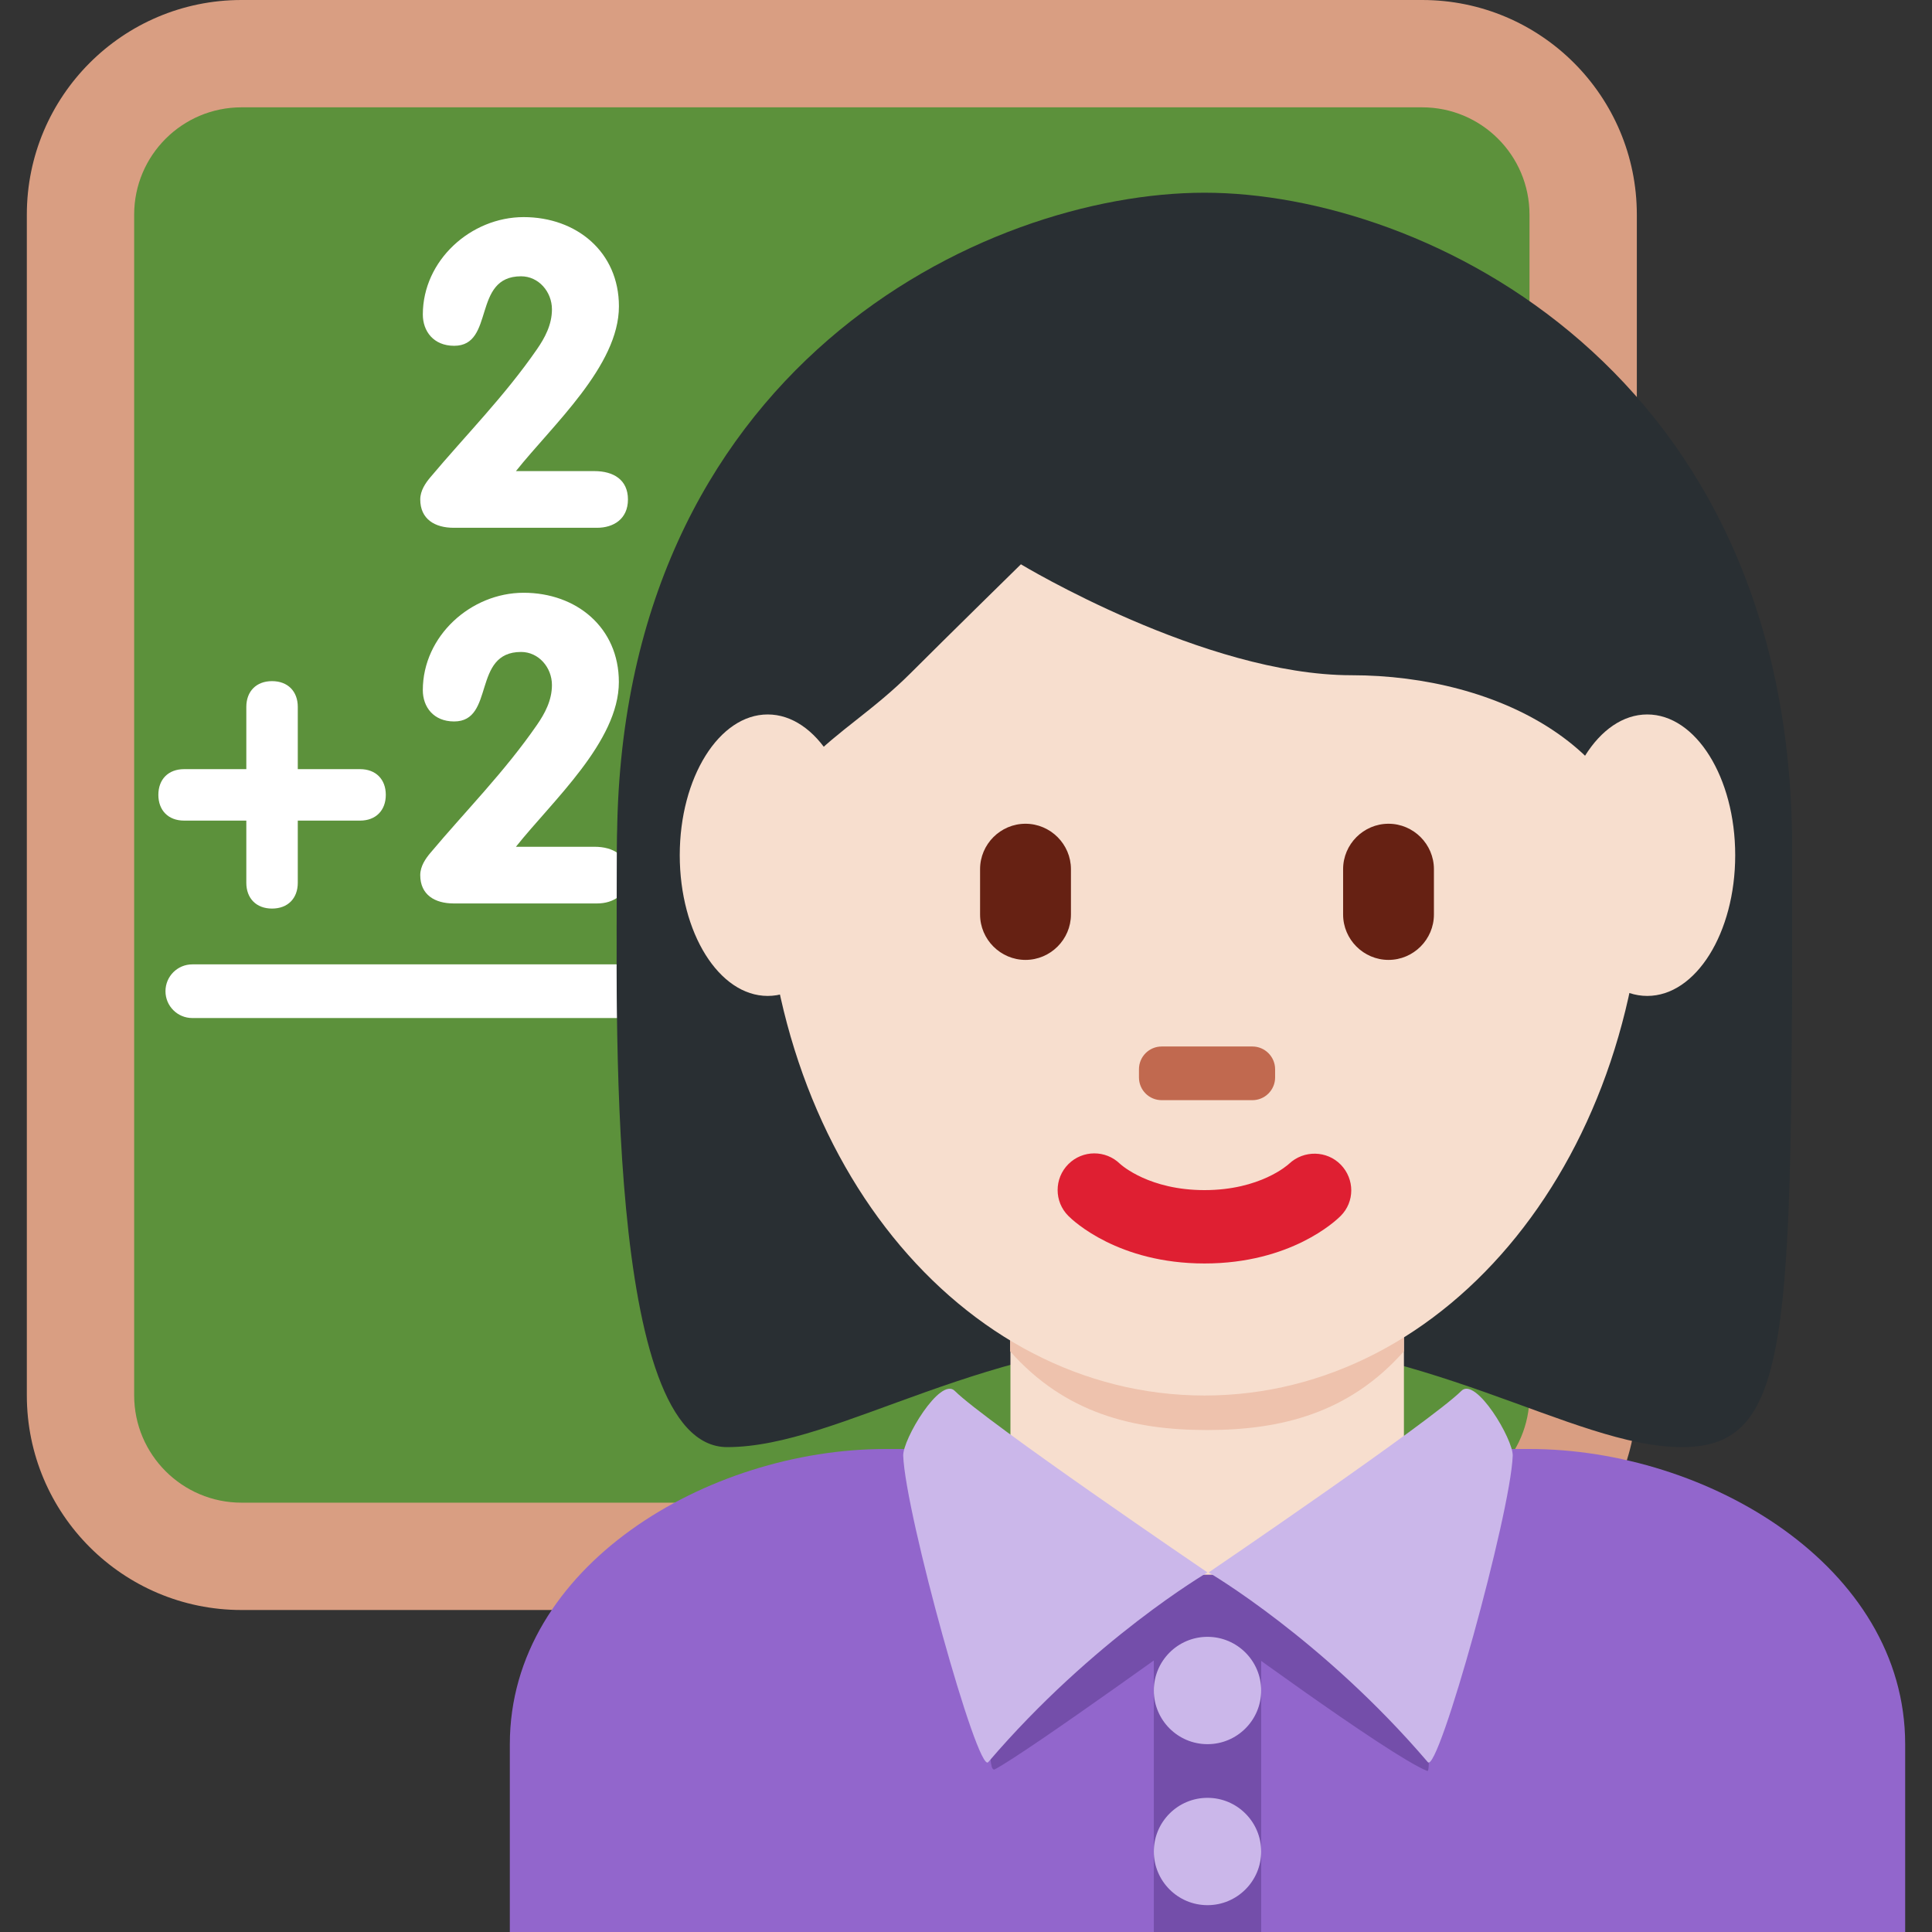 <?xml version="1.0" encoding="iso-8859-1"?>
<!-- Generator: Adobe Illustrator 19.0.0, SVG Export Plug-In . SVG Version: 6.00 Build 0)  -->
<svg version="1.1" id="Capa_1" xmlns="http://www.w3.org/2000/svg" xmlns:xlink="http://www.w3.org/1999/xlink" x="0px" y="0px"
	 viewBox="0 0 512 512" style="enable-background:new 0 0 512 512;" xml:space="preserve">
<rect x="0" y="0" width="512" height="512" fill="#333333" stroke="none"/>
<g transform="matrix(1.25 0 0 -1.25 0 45)">
	<path style="fill:#D99E82;" d="M347.022-259.822c0-25.133-20.378-45.511-45.511-45.511H51.2c-25.133,0-45.511,20.378-45.511,45.511
		V-9.511C5.689,15.622,26.067,36,51.2,36h250.311c25.133,0,45.511-20.378,45.511-45.511L347.022-259.822L347.022-259.822z"/>
	<g>
		<g>
			<g>
				<path style="fill:#5C913B;" d="M324.267-259.822c0-12.561-10.183-22.756-22.756-22.756H51.2
					c-12.561,0-22.756,10.195-22.756,22.756V-9.511c0,12.572,10.195,22.756,22.756,22.756h250.311
					c12.572,0,22.756-10.183,22.756-22.756L324.267-259.822L324.267-259.822z"/>
			</g>
		</g>
	</g>
	<g>
		<path style="fill:#FFFFFF;" d="M126.032-63.879c4.005,0,7.099-1.82,7.099-6.008c0-4.175-3.095-6.008-6.554-6.008h-30.39
			c-3.994,0-7.089,1.832-7.089,6.008c0,1.912,1.183,3.55,2.093,4.642c7.555,9,15.736,17.192,22.653,27.205
			c1.638,2.367,3.174,5.177,3.174,8.454c0,3.732-2.822,7.009-6.542,7.009c-10.468,0-5.461-14.734-14.188-14.734
			c-4.369,0-6.644,3.084-6.644,6.633c0,11.469,10.183,20.651,21.379,20.651c11.185,0,20.196-7.373,20.196-18.921
			c0-12.641-14.108-25.202-21.834-34.93L126.032-63.879L126.032-63.879z"/>
		<path style="fill:#FFFFFF;" d="M52.222-113.867c0,3.277,2.093,5.461,5.45,5.461c3.368,0,5.461-2.184,5.461-5.461v-13.198h13.199
			c3.368,0,5.461-2.174,5.461-5.45c0-3.277-2.093-5.461-5.461-5.461H63.133v-13.187c0-3.277-2.093-5.461-5.461-5.461
			c-3.356,0-5.45,2.184-5.45,5.461v13.187H39.035c-3.368,0-5.461,2.184-5.461,5.461c0,3.277,2.093,5.45,5.461,5.45h13.187V-113.867z
			"/>
		<path style="fill:#FFFFFF;" d="M126.028-143.522c4.005,0,7.089-1.82,7.089-6.008c0-4.175-3.084-6.008-6.542-6.008h-30.39
			c-3.994,0-7.089,1.832-7.089,6.008c0,1.912,1.183,3.55,2.093,4.642c7.555,9,15.736,17.192,22.653,27.205
			c1.638,2.367,3.174,5.177,3.174,8.454c0,3.732-2.822,7.009-6.542,7.009c-10.468,0-5.461-14.734-14.2-14.734
			c-4.369,0-6.633,3.084-6.633,6.633c0,11.469,10.183,20.651,21.379,20.651c11.185,0,20.184-7.373,20.184-18.921
			c0-12.641-14.097-25.202-21.823-34.93L126.028-143.522L126.028-143.522z"/>
		<path style="fill:#FFFFFF;" d="M135.583-179.833H40.772c-3.151,0-5.689,2.548-5.689,5.689s2.537,5.689,5.689,5.689h94.811
			c3.141,0,5.689-2.548,5.689-5.689S138.724-179.833,135.583-179.833"/>
	</g>
	<g>
		<path style="fill:#9266CC;" d="M403.911-373.6v39.822c0,37.706-41.939,62.578-79.644,62.578H187.733
			c-37.695,0-79.644-24.872-79.644-62.578V-373.6H403.911z"/>
		<g>
			<path style="fill:#292F33;" d="M255.366-21.672c46.706,0,124.564-23.359,124.564-124.564s0-124.564-23.359-124.564
				s-54.5,23.359-101.205,23.359S178.179-270.8,154.161-270.8c-26.021,0-23.359,93.423-23.359,124.564
				C130.802-45.031,208.66-21.672,255.366-21.672"/>
			<path style="fill:#292F33;" d="M199.111-271.2h112.356c0,0-14.291-39.822-56.184-39.822
				C213.402-311.022,199.111-271.2,199.111-271.2"/>
		</g>
		<path style="fill:#F7DECE;" d="M214.222-271.423c0-16.839,24.712-28.217,41.779-28.217s41.643,11.378,41.643,28.217v36.466
			h-83.422L214.222-271.423L214.222-271.423z"/>
		<path style="fill:#EEC2AD;" d="M214.144-250.478c11.64-13.141,26.067-16.703,41.745-16.703c15.69,0,30.117,3.561,41.756,16.703
			v33.405h-83.501L214.144-250.478L214.144-250.478z"/>
		<path style="fill:#F7DECE;" d="M161.95-142.828c0,66.378,41.825,120.184,93.412,120.184c51.598,0,93.423-53.805,93.423-120.184
			c0-66.367-41.825-117.032-93.423-117.032C203.775-259.86,161.95-209.194,161.95-142.828"/>
		<path style="fill:#DF1F32;" d="M255.366-231.867c-18.261,0-27.83,9.034-28.854,10.069c-3.049,3.027-3.049,7.964,0,11.002
			c3.015,3.003,7.873,3.027,10.923,0.069c0.398-0.364,6.292-5.587,17.932-5.587c11.821,0,17.715,5.382,17.943,5.598
			c3.117,2.913,7.999,2.822,10.957-0.216c2.958-3.06,2.958-7.873-0.045-10.866C283.196-222.833,273.639-231.867,255.366-231.867"/>
		<path style="fill:#292F33;" d="M139.094-180.178c-0.239,11.378-0.5,2.548-0.5,5.291c0,38.935,23.359-5.62,23.359,22.107
			c0,27.75,15.565,30.527,31.13,46.092c7.794,7.794,23.359,23.052,23.359,23.052s38.924-23.518,70.065-23.518
			s62.282-15.644,62.282-46.785s23.359,18.022,23.359-20.901c0-2.776-0.262,6.042-0.455-5.336h8.169
			c0.079,22.756,0.079,21.891,0.079,36.431c0,101.205-77.858,138.888-124.575,138.888c-46.706,0-124.552-37.057-124.552-138.263
			c0-9.023-0.228-14.302,0.091-37.057h8.19V-180.178z"/>
		<g>
			<path style="fill:#662113;" d="M217.411-167.508L217.411-167.508c-5.291,0-9.626,4.335-9.626,9.626v9.614
				c0,5.291,4.335,9.626,9.626,9.626c5.291,0,9.637-4.335,9.637-9.626v-9.614C227.048-163.174,222.702-167.508,217.411-167.508"/>
			<path style="fill:#662113;" d="M294.377-167.508L294.377-167.508c-5.291,0-9.626,4.335-9.626,9.626v9.614
				c0,5.291,4.335,9.626,9.626,9.626c5.291,0,9.626-4.335,9.626-9.626v-9.614C304.003-163.174,299.668-167.508,294.377-167.508"/>
		</g>
		<path style="fill:#C1694F;" d="M265.522-197.244h-19.24c-2.662,0-4.813,2.15-4.813,4.813v1.741c0,2.662,2.15,4.824,4.813,4.824
			h19.24c2.639,0,4.813-2.162,4.813-4.824v-1.741C270.335-195.094,268.162-197.244,265.522-197.244"/>
	</g>
	<g>
		<path style="fill:#F7DECE;" d="M181.41-145.314c0-16.475-8.351-29.832-18.648-29.832s-18.648,13.357-18.648,29.832
			s8.351,29.844,18.648,29.844C173.059-115.471,181.41-128.839,181.41-145.314"/>
		<path style="fill:#F7DECE;" d="M367.878-145.314c0-16.475-8.34-29.832-18.648-29.832c-10.297,0-18.637,13.357-18.637,29.832
			s8.34,29.844,18.637,29.844C359.538-115.471,367.878-128.839,367.878-145.314"/>
	</g>
	<g>
		<path style="fill:#744EAA;" d="M256-307.856c0,0,38.469-28.376,46.58-31.596c1.775-0.717-4.175,41.597-4.175,41.597h-84.81
			c0,0-5.951-43.02-2.662-41.244C218.226-335.208,256-307.856,256-307.856"/>
		<g>
			<path style="fill:#CBB7EA;" d="M202.422-258.88c6.417-6.44,53.578-38.491,53.578-38.491s-24.178-14.131-46.49-40.22
				c-2.219-2.617-17.556,52.622-18.022,64.955C191.352-269.189,199.339-255.797,202.422-258.88"/>
			<path style="fill:#CBB7EA;" d="M309.822-258.88c-6.44-6.44-53.578-38.491-53.578-38.491s24.178-14.131,46.467-40.22
				c2.219-2.617,17.534,52.622,17.999,64.955C320.847-269.189,312.894-255.797,309.822-258.88"/>
		</g>
		<path style="fill:#744EAA;" d="M267.378-373.6h-22.756v68.267h22.756V-373.6z"/>
		<g>
			<path style="fill:#CBB7EA;" d="M267.378-356.533c0-6.28-5.097-11.378-11.378-11.378c-6.28,0-11.378,5.097-11.378,11.378
				c0,6.28,5.097,11.378,11.378,11.378C262.28-345.156,267.378-350.253,267.378-356.533"/>
			<path style="fill:#CBB7EA;" d="M267.378-322.4c0-6.28-5.097-11.378-11.378-11.378c-6.28,0-11.378,5.097-11.378,11.378
				c0,6.28,5.097,11.378,11.378,11.378C262.28-311.022,267.378-316.12,267.378-322.4"/>
		</g>
	</g>
</g>
<g>
</g>
<g>
</g>
<g>
</g>
<g>
</g>
<g>
</g>
<g>
</g>
<g>
</g>
<g>
</g>
<g>
</g>
<g>
</g>
<g>
</g>
<g>
</g>
<g>
</g>
<g>
</g>
<g>
</g>
</svg>
